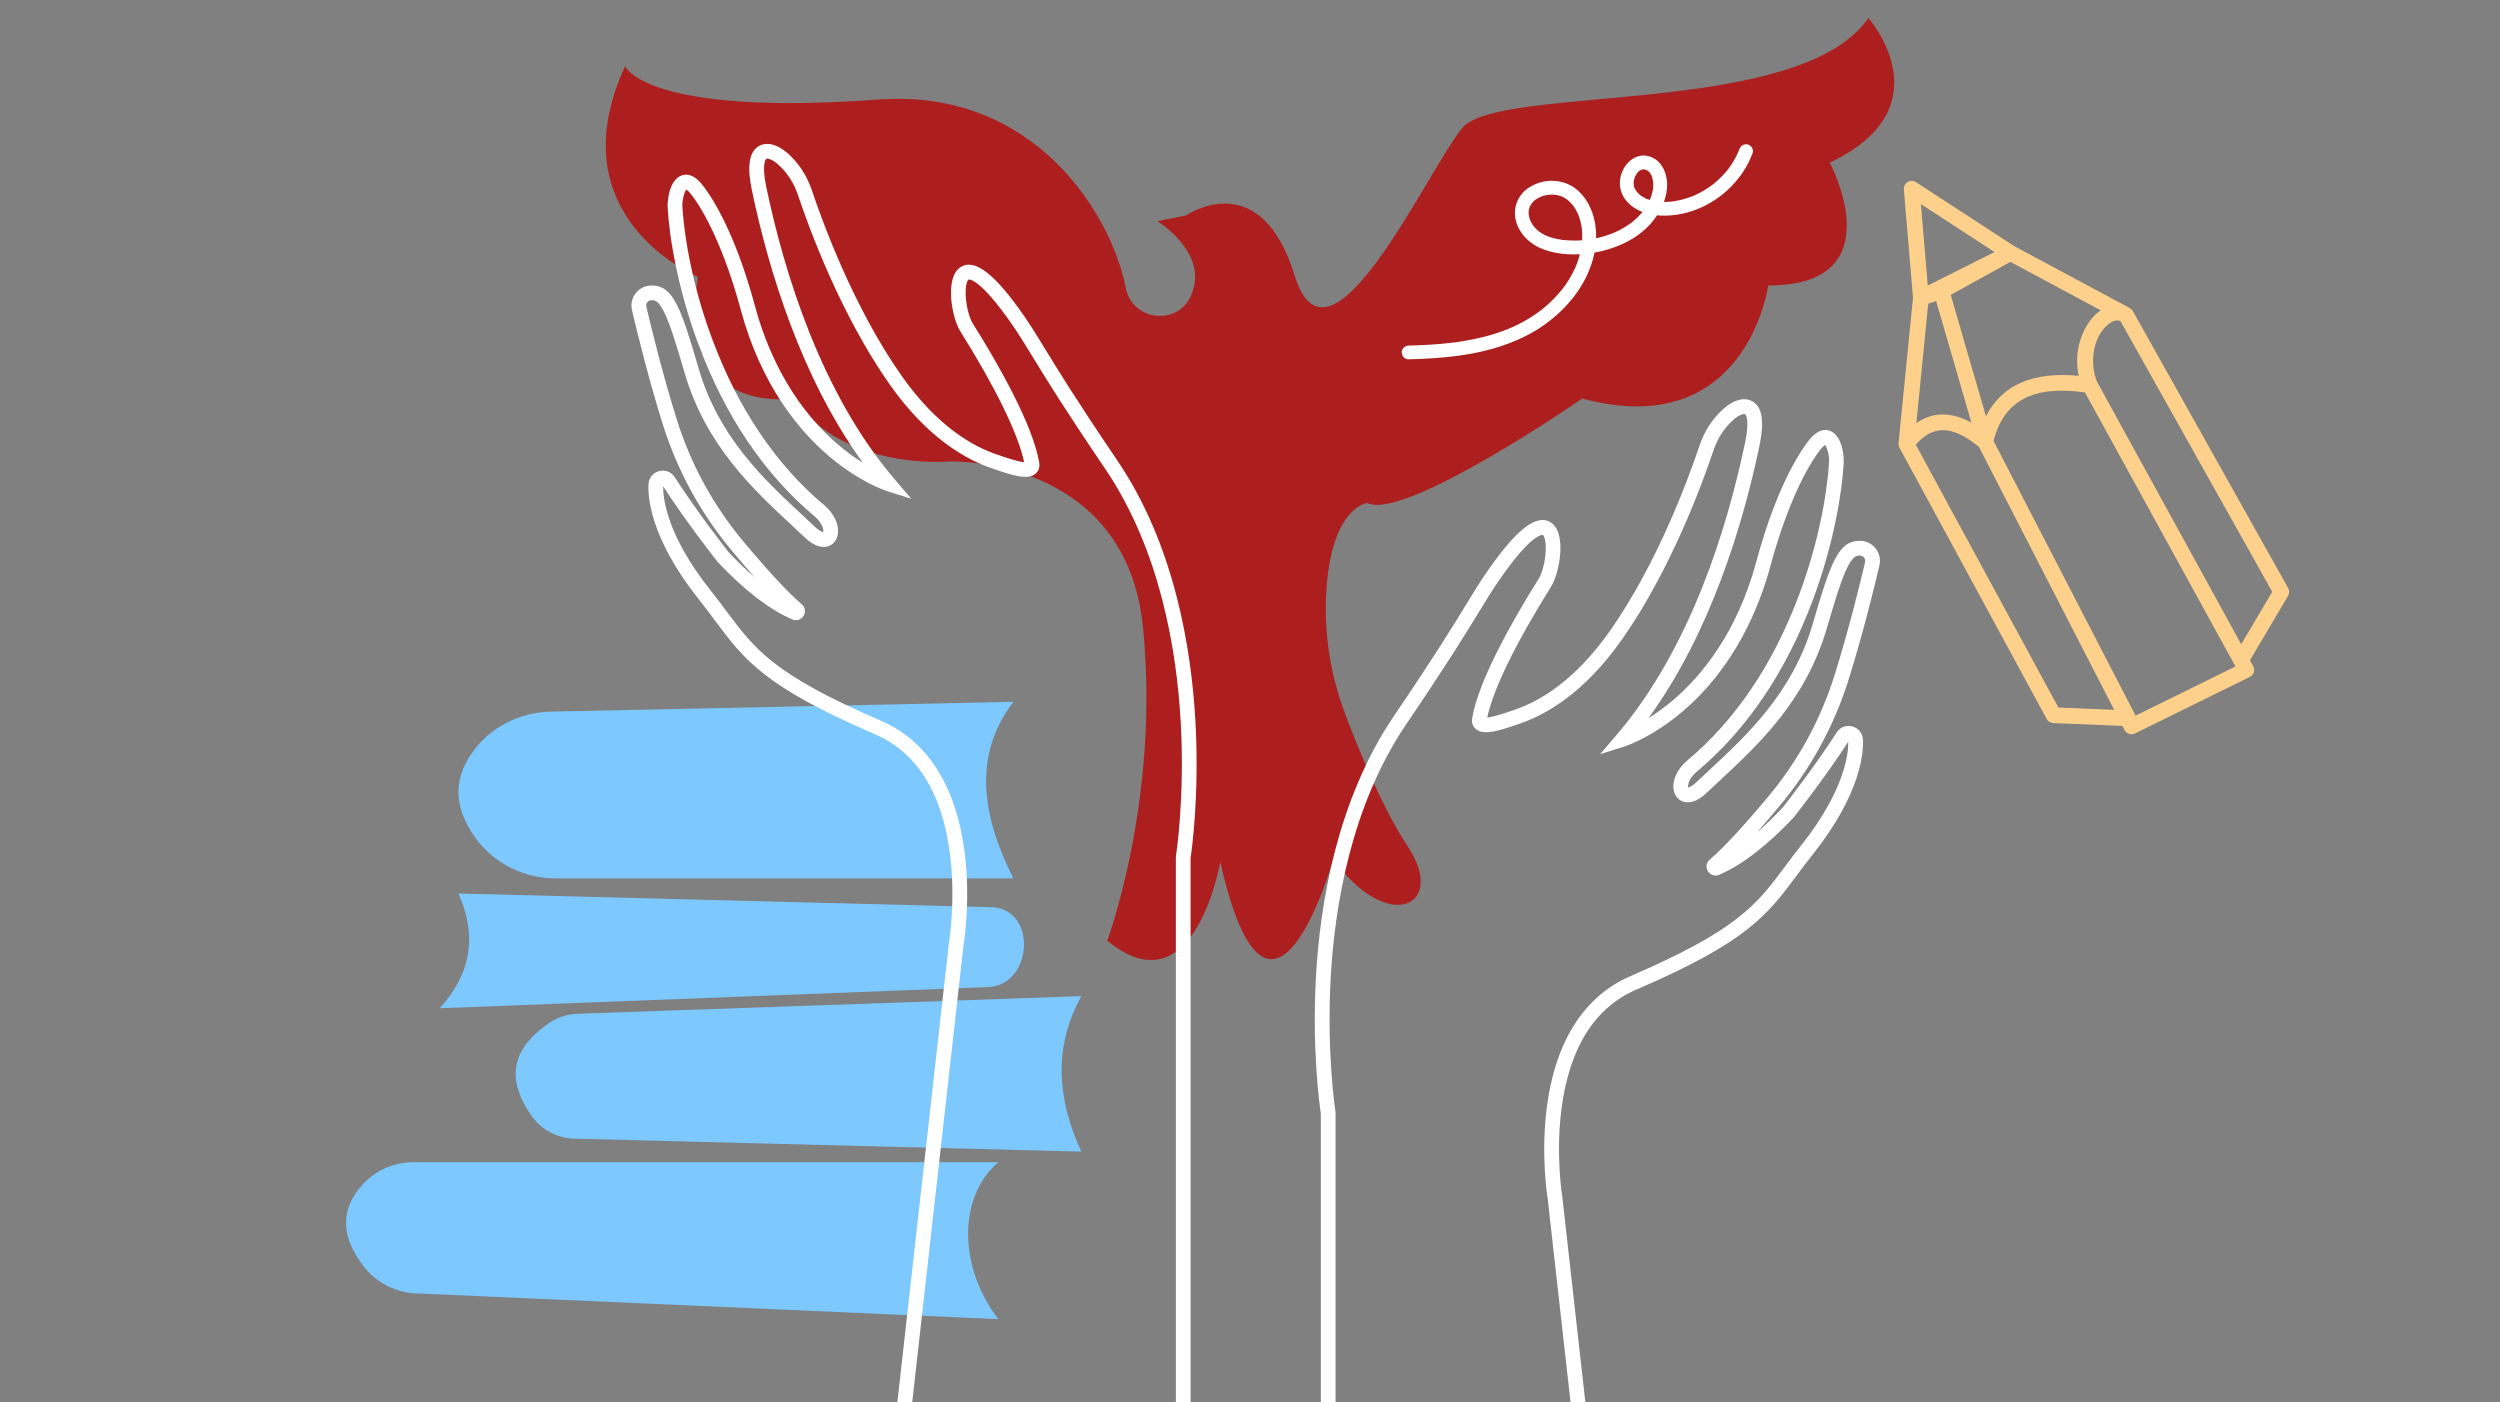 <svg width="624" height="350" viewBox="0 0 624 350" fill="none" xmlns="http://www.w3.org/2000/svg">
<rect x="0" y="0" width="624" height="350" fill="#808080" stroke="none"/>
<g clip-path="url(#clip0_2004_6330)">
<path d="M252.941 175.175L137.417 177.625C129.489 177.794 122.005 181.663 117.58 188.245C112.718 195.475 113.837 202.316 118.517 208.924C123.136 215.444 130.688 219.256 138.678 219.256H252.944C244.987 203.473 242.812 188.485 252.944 175.178L252.941 175.175Z" fill="#7CC8FF"/>
<path d="M144.155 253.037L269.896 248.639C262.814 261.492 263.916 274.439 269.896 287.444L143.342 284.21C139.092 284.1 135.119 282.006 132.681 278.522C126.954 270.33 126.639 262.507 136.986 255.4C139.102 253.948 141.591 253.128 144.155 253.037Z" fill="#7CC8FF"/>
<path d="M103.29 290.079H249.172C239.124 298.744 239.124 316.073 249.172 329.259L104.586 322.856C99.189 322.856 94.091 320.36 90.788 316.095C85.34 309.057 84.549 302.199 90.545 295.611C93.796 292.039 98.46 290.079 103.293 290.079H103.29Z" fill="#7CC8FF"/>
<path d="M114.426 223.021L246.533 226.411C259.064 225.867 258.143 245.988 246.533 246.377C243.898 246.465 109.756 251.653 109.756 251.653C116.793 243.876 119.612 234.74 114.426 223.021Z" fill="#7CC8FF"/>
<path d="M288.867 55.203L296.011 53.774C296.011 53.774 314.58 40.921 323.15 68.769C331.72 96.62 356.003 43.06 364.933 31.993C373.859 20.925 449.212 29.494 466.351 4.498C466.351 4.498 485.993 26.713 456.709 40.6C456.709 40.6 473.135 71.267 441.352 71.267C441.352 71.267 435.994 110.542 394.927 99.475C394.927 99.475 350.477 130.181 341.275 125.54C341.275 125.54 332.533 126.441 331.094 146.877C330.342 157.558 331.985 168.275 335.778 178.293C339.515 188.161 345.372 202.255 351.358 211.231C361.358 226.226 346.36 233.369 332.789 214.446C332.789 214.446 317.076 270.148 304.578 215.159C304.578 215.159 298.15 252.651 276.366 234.798C276.366 234.798 289.58 199.448 285.292 156.602C281.007 113.757 237.082 115.182 237.082 115.182C237.082 115.182 210.656 117.681 198.158 99.471C198.158 99.471 168.111 104.112 174.231 69.122C174.231 69.122 138.519 54.483 156.025 16.521C156.025 16.521 161.094 29.115 219.226 24.847C258.15 21.992 277.416 53.427 280.991 71.863C282.576 80.04 293.807 81.475 297.226 73.882C297.298 73.727 297.366 73.568 297.431 73.406C301.715 63.052 288.861 55.196 288.861 55.196L288.867 55.203Z" fill="#AC1F1E"/>
<path d="M416.336 533.727H329.678V277.91C329.425 276.251 327.425 262.322 328.472 243.655C329.483 225.624 333.684 199.717 347.952 178.678C358.249 163.495 362.748 156.136 366.031 150.759C367.856 147.775 369.295 145.415 371.085 142.819C378.497 132.051 383.589 128.113 387.119 130.43C391.158 133.084 389.226 143.114 387.177 146.384C378.303 160.55 372.666 172.113 371.217 179.09C372.789 178.97 376.015 177.855 377.191 177.45C377.509 177.34 377.804 177.239 378.069 177.149C384.014 175.149 392.963 170.113 401.841 157.471C413.671 140.626 421.421 119.512 424.202 111.216C425.424 107.576 427.524 104.375 430.276 101.954C432.814 99.721 435.488 99.06 437.426 100.191C439.861 101.61 440.431 105.217 439.173 111.219C435.031 130.978 426.928 157.967 411.451 179.258C413.383 178.053 415.587 176.491 417.898 174.498C424.578 168.739 433.56 158.093 438.405 140.097C443.653 120.604 449.866 111.922 451.643 109.725C453.759 107.11 455.603 107.097 456.777 107.544C459.882 108.73 460.267 114 460.199 115.344C459.82 123.022 457.59 136.101 452.469 149.797C445.769 167.715 436.01 182.136 423.463 192.659C421.531 194.279 421.223 196.019 421.366 196.564C421.671 196.512 422.403 196.211 423.486 195.18C424.552 194.166 425.654 193.142 426.821 192.056C436.023 183.501 447.474 172.855 452.459 155.714C457.013 140.052 458.929 134.987 464.209 134.98H464.215C465.755 134.98 467.188 135.67 468.147 136.879C469.106 138.088 469.456 139.647 469.103 141.147C467.739 146.958 464.932 158.352 461.489 169.39C457.827 181.125 451.98 191.849 444.103 201.269C442.094 203.674 440.22 205.855 438.483 207.813C440.593 205.991 442.768 203.895 445.001 201.522C445.672 200.667 453.056 191.226 458.426 182.836C459.272 181.517 460.799 180.918 462.316 181.31C463.833 181.702 464.877 182.963 464.977 184.528C465.158 187.351 464.789 197.766 452.437 213.306C450.952 215.176 449.665 216.896 448.424 218.562C441.002 228.508 436.098 235.08 408.446 246.996C398.029 251.485 391.741 261.482 389.754 276.711C388.237 288.338 389.945 298.764 389.965 298.871L389.978 298.971L416.336 533.731V533.727ZM333.353 530.052H412.222L386.328 299.428C386.179 298.511 384.565 288.18 386.095 276.325C388.215 259.911 395.439 248.604 406.988 243.626C433.738 232.099 438.405 225.841 445.478 216.368C446.735 214.68 448.038 212.936 449.558 211.024C460.741 196.956 461.382 187.61 461.324 185.131C455.632 193.965 447.915 203.768 447.837 203.869L447.734 203.992C441.047 211.095 434.772 215.927 429.087 218.355C428.059 218.795 426.883 218.423 426.289 217.47C425.7 216.517 425.888 215.299 426.74 214.573C430.072 211.731 435.099 206.319 441.283 198.923C448.845 189.878 454.462 179.576 457.979 168.308C461.389 157.377 464.17 146.08 465.525 140.318C465.654 139.767 465.418 139.365 465.269 139.174C465.12 138.982 464.783 138.665 464.219 138.665C463.522 138.665 462.569 138.665 461.123 141.562C459.7 144.407 458.106 149.482 455.992 156.751C450.725 174.867 438.862 185.895 429.33 194.759C428.173 195.835 427.08 196.852 426.027 197.851C423.359 200.391 421.366 200.469 420.164 200.09C418.919 199.694 418.047 198.664 417.768 197.261C417.295 194.863 418.604 191.956 421.11 189.856C433.164 179.745 442.557 165.838 449.033 148.523C455.454 131.354 456.41 117.733 456.537 115.176C456.611 113.692 456.031 111.614 455.538 111.067C455.37 111.161 455.023 111.41 454.505 112.052C451.075 116.288 445.98 126.133 441.958 141.066C439.135 151.557 433.057 166.38 420.141 177.434C412.349 184.103 405.789 186.219 405.513 186.307L399.4 188.235L403.562 183.361C421.891 161.904 431.09 131.885 435.576 110.48C436.866 104.326 435.589 103.389 435.576 103.38C435.303 103.221 434.146 103.457 432.707 104.728C430.442 106.721 428.707 109.375 427.69 112.402C424.857 120.851 416.958 142.359 404.852 159.6C395.4 173.059 385.709 178.474 379.246 180.649C378.99 180.736 378.705 180.833 378.397 180.94C373.866 182.506 370.252 183.575 368.385 181.987C367.928 181.598 367.202 180.717 367.467 179.177C369.104 169.757 377.399 155.092 384.066 144.45C384.879 143.15 385.586 140.519 385.777 138.056C386.007 135.113 385.424 133.726 385.106 133.519C385.084 133.506 382.419 132.851 374.118 144.919C372.388 147.434 371.039 149.638 369.176 152.694C365.873 158.1 361.348 165.501 351.002 180.759C337.22 201.078 333.146 226.252 332.154 243.795C331.075 262.899 333.314 277.356 333.337 277.498L333.36 277.641V530.072L333.353 530.052Z" fill="white"/>
<path d="M297.165 469.998H210.507L210.737 467.956L236.871 235.19L236.881 235.142C236.897 235.038 238.608 224.612 237.091 212.985C235.105 197.76 228.817 187.762 218.399 183.274C190.748 171.357 185.844 164.785 178.422 154.839C177.18 153.174 175.894 151.453 174.409 149.583C162.057 134.043 161.687 123.628 161.869 120.805C161.969 119.243 163.013 117.979 164.53 117.587C166.047 117.195 167.573 117.794 168.419 119.113C173.793 127.504 181.173 136.944 181.844 137.799C184.081 140.172 186.256 142.268 188.363 144.09C186.625 142.132 184.752 139.951 182.742 137.547C174.869 128.129 169.019 117.402 165.356 105.668C161.911 94.626 159.107 83.232 157.743 77.424C157.389 75.921 157.736 74.365 158.699 73.156C159.658 71.948 161.091 71.257 162.63 71.257H162.637C167.917 71.264 169.832 76.329 174.386 91.992C179.371 109.132 190.823 119.781 200.025 128.333C201.191 129.416 202.29 130.44 203.357 131.454C204.439 132.485 205.172 132.786 205.476 132.838C205.619 132.293 205.308 130.553 203.379 128.933C190.832 118.41 181.076 103.989 174.373 86.071C169.252 72.379 167.022 59.296 166.643 51.618C166.575 50.274 166.964 45.004 170.066 43.818C171.239 43.371 173.083 43.384 175.2 45.996C176.979 48.193 183.19 56.875 188.437 76.368C191.111 86.301 196.842 100.333 208.944 110.768C211.255 112.762 213.46 114.324 215.391 115.529C199.918 94.237 191.811 67.249 187.669 47.49C186.411 41.488 186.982 37.881 189.416 36.462C191.354 35.331 194.025 35.992 196.563 38.224C199.315 40.645 201.415 43.847 202.637 47.486C205.418 55.78 213.168 76.893 224.998 93.742C233.876 106.384 242.825 111.42 248.77 113.419C249.035 113.507 249.33 113.611 249.648 113.721C250.825 114.126 254.053 115.241 255.625 115.361C254.17 108.361 248.536 96.807 239.668 82.655C237.62 79.385 235.685 69.352 239.727 66.701C243.253 64.384 248.348 68.321 255.761 79.09C257.547 81.686 258.989 84.045 260.811 87.03C264.094 92.403 268.59 99.763 278.891 114.949C293.159 135.988 297.359 161.894 298.37 179.926C299.417 198.593 297.418 212.521 297.165 214.181V469.998ZM214.62 466.323H293.492V213.892L293.515 213.75C293.538 213.607 295.781 199.15 294.698 180.046C293.706 162.504 289.632 137.33 275.85 117.01C265.504 101.753 260.979 94.351 257.677 88.945C255.813 85.893 254.465 83.686 252.734 81.174C244.43 69.109 241.769 69.76 241.746 69.773C241.428 69.984 240.842 71.368 241.075 74.31C241.269 76.776 241.973 79.405 242.786 80.704C249.454 91.347 257.748 106.011 259.385 115.432C259.654 116.971 258.924 117.853 258.467 118.242C256.604 119.83 252.987 118.76 248.452 117.195C248.144 117.088 247.859 116.991 247.603 116.903C241.137 114.729 231.445 109.313 221.997 95.855C209.888 78.611 201.992 57.102 199.159 48.656C198.145 45.63 196.411 42.975 194.142 40.982C192.699 39.715 191.542 39.475 191.273 39.634C191.26 39.641 189.983 40.581 191.273 46.735C195.762 68.14 204.958 98.159 223.29 119.616L227.452 124.49L221.339 122.562C221.063 122.474 214.503 120.358 206.711 113.688C199.584 107.586 190.012 96.325 184.894 77.321C180.872 62.384 175.777 52.539 172.348 48.306C171.829 47.665 171.482 47.415 171.317 47.321C170.821 47.869 170.244 49.95 170.319 51.434C170.445 53.991 171.401 67.612 177.822 84.781C184.298 102.096 193.694 116.006 205.745 126.113C208.251 128.213 209.56 131.12 209.087 133.518C208.808 134.922 207.936 135.956 206.692 136.348C205.489 136.727 203.496 136.649 200.828 134.108C199.778 133.107 198.686 132.093 197.529 131.017C187.996 122.153 176.13 111.125 170.863 93.009C168.75 85.74 167.155 80.665 165.732 77.82C164.287 74.926 163.334 74.926 162.637 74.923C162.073 74.923 161.736 75.24 161.587 75.431C161.434 75.623 161.201 76.025 161.331 76.575C162.685 82.338 165.463 93.635 168.876 104.566C172.393 115.834 178.01 126.136 185.572 135.181C191.756 142.576 196.783 147.988 200.115 150.831C200.968 151.56 201.156 152.778 200.566 153.728C199.976 154.681 198.799 155.053 197.769 154.612C192.084 152.185 185.808 147.353 179.122 140.249L179.018 140.126C178.94 140.026 171.216 130.219 165.531 121.388C165.473 123.877 166.121 133.224 177.297 147.282C178.817 149.194 180.12 150.941 181.378 152.626C188.447 162.099 193.117 168.356 219.864 179.884C231.413 184.862 238.638 196.168 240.757 212.583C242.29 224.437 240.676 234.769 240.524 235.686L214.63 466.31L214.62 466.323Z" fill="white"/>
<path d="M476.15 45.422C475.505 45.808 475.138 46.524 475.2 47.273L477.485 74.31L473.877 110.61C473.877 110.61 473.877 110.616 473.877 110.623C473.864 110.749 473.868 110.875 473.877 111.002C473.877 111.025 473.884 111.047 473.887 111.07C473.903 111.177 473.926 111.284 473.958 111.387C473.965 111.407 473.968 111.426 473.975 111.446C474.01 111.546 474.049 111.644 474.101 111.737L510.854 179.453C511.184 180.059 511.806 180.448 512.497 180.477L529.753 181.19L530.275 182.207C530.765 183.16 531.928 183.543 532.888 183.069L561.537 168.966C561.949 168.762 562.276 168.425 562.461 168.01C562.493 167.942 562.519 167.87 562.542 167.796C562.704 167.284 562.649 166.73 562.389 166.26L561.592 164.805L571.095 148.731C571.134 148.666 571.167 148.601 571.196 148.536C571.449 147.972 571.423 147.318 571.118 146.773L532.362 77.655C532.362 77.655 532.359 77.648 532.356 77.648C532.285 77.519 532.191 77.402 532.09 77.292C532.061 77.259 532.029 77.23 531.999 77.201C531.915 77.12 531.824 77.049 531.724 76.984C531.701 76.968 531.682 76.945 531.656 76.932C531.633 76.919 531.61 76.909 531.591 76.896C531.588 76.896 531.585 76.89 531.578 76.887L531.244 76.708C531.218 76.695 531.192 76.679 531.166 76.666L502.757 61.441L478.217 45.461C477.589 45.053 476.782 45.037 476.14 45.422H476.15ZM481.284 75.791L483.261 75.15L487.786 90.744L492.064 105.493C489.137 103.888 486.337 103.218 483.695 103.516C481.799 103.726 480.007 104.439 478.321 105.612L481.284 75.791ZM518.853 93.813C507.428 92.692 499.668 96.082 495.694 103.908L486.904 73.61L501.785 65.366L524.331 77.447C524.023 77.661 523.715 77.898 523.417 78.16C519.884 81.268 517.446 87.471 518.853 93.813ZM513.78 176.604L478.179 111.012C480.046 108.834 482.003 107.654 484.133 107.418C486.966 107.1 490.262 108.487 493.934 111.537L527.698 177.178L513.78 176.604ZM533.014 178.639C532.985 178.555 532.959 178.468 532.917 178.383L497.581 110.039C500.183 99.987 507.463 96.124 520.402 97.948L521.371 99.711L557.622 165.715C557.622 165.715 557.622 165.715 557.625 165.718L557.972 166.35L533.014 178.639ZM567.154 147.71L559.407 160.809L523.423 95.291C521.647 91.107 522.127 84.525 526.01 81.109C526.836 80.38 528.035 79.664 529.248 80.108L567.154 147.713V147.71ZM497.83 62.909L481.17 71.267L479.452 50.941L497.833 62.909H497.83Z" fill="#FDD18C"/>
<path d="M351.618 89.684C359.695 89.48 367.941 88.793 375.606 86.077C379.107 84.836 382.474 83.209 385.502 81.048C388.386 78.987 390.931 76.562 393.077 73.737C397.157 68.36 399.527 61.159 397.854 54.454C397.041 51.194 395.099 47.976 392.091 46.313C389.547 44.91 386.28 44.748 383.583 45.821C382.212 46.365 380.902 47.136 379.943 48.277C378.867 49.557 378.245 51.045 378.138 52.72C377.885 56.674 380.808 60.261 384.257 61.83C387.657 63.376 391.582 63.706 395.274 63.395C398.548 63.123 401.711 62.336 404.716 61.01C407.507 59.779 410.138 57.983 412.142 55.673C414.229 53.265 415.788 50.27 416.076 47.065C416.368 43.85 415.052 40.065 411.697 39.038C408.343 38.011 405.455 40.691 404.602 43.724C404.145 45.348 404.252 47.056 404.952 48.588C405.653 50.121 407.03 51.395 408.482 52.212C411.558 53.936 415.198 54.078 418.608 53.573C425.34 52.578 431.498 48.397 435.193 42.726C436.12 41.303 436.859 39.77 437.456 38.179C437.773 37.333 437.102 36.254 436.253 36.06C435.274 35.836 434.474 36.358 434.133 37.262C434.062 37.453 433.988 37.641 433.913 37.832C433.877 37.926 433.764 38.101 433.945 37.761C433.91 37.832 433.881 37.913 433.848 37.985C433.683 38.357 433.508 38.724 433.323 39.087C432.98 39.757 432.6 40.409 432.185 41.037C431.994 41.326 431.8 41.611 431.595 41.893C431.54 41.968 431.138 42.522 431.424 42.13C431.304 42.295 431.171 42.45 431.041 42.606C430.562 43.189 430.056 43.747 429.521 44.278C428.986 44.81 428.426 45.319 427.842 45.795C427.764 45.86 427.683 45.925 427.606 45.986C427.56 46.025 427.349 46.194 427.537 46.041C427.758 45.866 427.44 46.116 427.421 46.129C427.356 46.177 427.291 46.226 427.223 46.275C426.896 46.517 426.559 46.748 426.218 46.971C425.606 47.373 424.97 47.749 424.322 48.093C423.998 48.264 423.671 48.426 423.337 48.582C423.152 48.669 422.967 48.75 422.779 48.835C422.685 48.877 422.491 48.916 422.854 48.806C422.74 48.841 422.624 48.9 422.514 48.945C421.113 49.502 419.658 49.917 418.173 50.173C417.992 50.206 417.81 50.231 417.629 50.261C417.366 50.303 418.07 50.209 417.661 50.257C417.58 50.267 417.499 50.277 417.418 50.286C417.013 50.332 416.605 50.364 416.2 50.387C415.49 50.423 414.777 50.413 414.067 50.351C413.911 50.338 413.61 50.355 413.47 50.29C413.5 50.303 413.892 50.355 413.574 50.303C413.496 50.29 413.415 50.277 413.338 50.264C412.945 50.199 412.56 50.115 412.174 50.011C411.834 49.92 411.497 49.813 411.166 49.69C411.095 49.664 411.02 49.635 410.949 49.606C410.647 49.492 411.017 49.648 411.04 49.645C410.907 49.655 410.583 49.431 410.469 49.373C410.184 49.224 409.905 49.058 409.636 48.88C409.558 48.828 409.484 48.77 409.406 48.718C409.202 48.579 409.73 48.993 409.442 48.747C409.299 48.624 409.156 48.504 409.02 48.374C408.897 48.258 408.78 48.135 408.667 48.011C408.602 47.94 408.544 47.869 408.482 47.798C408.391 47.694 408.401 47.59 408.541 47.879C408.391 47.574 408.152 47.289 407.986 46.987C407.896 46.822 407.97 46.735 408.022 47.088C408.015 47.033 407.97 46.955 407.954 46.906C407.905 46.77 407.866 46.631 407.831 46.488C407.795 46.346 407.785 46.2 407.75 46.061C407.886 46.579 407.766 46.129 407.759 45.937C407.756 45.792 407.759 45.642 407.763 45.497C407.772 45.322 407.883 44.9 407.753 45.416C407.834 45.098 407.873 44.774 407.973 44.456C408.012 44.33 408.061 44.21 408.103 44.087C408.216 43.763 407.947 44.385 408.061 44.184C408.1 44.113 408.129 44.035 408.165 43.964C408.294 43.705 408.45 43.465 408.609 43.222C408.793 42.94 408.385 43.471 408.537 43.306C408.589 43.248 408.638 43.186 408.69 43.128C408.771 43.034 408.858 42.946 408.946 42.859C409.053 42.755 409.182 42.664 409.289 42.557C409.273 42.574 408.933 42.804 409.156 42.667C409.231 42.622 409.305 42.567 409.383 42.522C409.484 42.46 409.591 42.411 409.694 42.356C409.98 42.207 409.354 42.46 409.568 42.411C409.639 42.395 409.707 42.363 409.775 42.343C409.889 42.311 410.002 42.288 410.119 42.262C410.437 42.191 409.746 42.272 409.97 42.285C410.057 42.292 410.151 42.275 410.239 42.275C410.317 42.275 410.391 42.282 410.469 42.285C410.631 42.288 410.625 42.382 410.291 42.256C410.424 42.305 410.586 42.314 410.722 42.353C410.787 42.373 410.852 42.395 410.916 42.415C411.13 42.48 411.04 42.57 410.829 42.369C410.933 42.467 411.13 42.522 411.257 42.599C411.312 42.635 411.364 42.671 411.415 42.706C411.697 42.888 411.185 42.476 411.331 42.642C411.425 42.749 411.545 42.833 411.646 42.937C411.701 42.995 412.028 43.361 411.821 43.131C411.613 42.901 411.824 43.147 411.856 43.196C411.911 43.277 411.963 43.361 412.012 43.445C412.08 43.559 412.142 43.679 412.2 43.799C412.223 43.844 412.252 43.941 412.284 43.98C412.073 43.718 412.184 43.714 412.245 43.899C412.352 44.213 412.453 44.525 412.524 44.849C412.553 44.985 412.556 45.25 412.621 45.37C412.608 45.344 412.573 44.93 412.602 45.231C412.608 45.302 412.618 45.374 412.624 45.445C412.657 45.805 412.667 46.167 412.654 46.527C412.65 46.67 412.641 46.816 412.631 46.958C412.624 47.049 412.615 47.136 412.605 47.227C412.589 47.425 412.479 47.461 412.618 47.143C412.495 47.422 412.492 47.824 412.411 48.125C412.33 48.426 412.236 48.734 412.132 49.036C412.073 49.211 412.009 49.386 411.944 49.557C411.918 49.625 411.889 49.694 411.863 49.761C411.72 50.128 412.028 49.399 411.863 49.755C411.584 50.367 411.279 50.964 410.926 51.537C410.754 51.813 410.576 52.085 410.388 52.351C410.294 52.484 410.197 52.613 410.1 52.743C409.915 52.992 410.151 52.656 410.171 52.652C410.116 52.662 410.012 52.853 409.967 52.905C409.529 53.437 409.059 53.942 408.56 54.415C408.323 54.642 408.077 54.862 407.827 55.073C407.717 55.167 407.604 55.261 407.49 55.355C407.432 55.4 407.377 55.446 407.319 55.494C407.037 55.724 407.588 55.294 407.319 55.494C406.751 55.916 406.171 56.314 405.568 56.681C404.965 57.047 404.359 57.371 403.734 57.675C403.426 57.825 403.115 57.967 402.804 58.103C402.742 58.129 402.505 58.204 402.745 58.129C403.024 58.042 402.671 58.158 402.635 58.175C402.457 58.246 402.278 58.314 402.1 58.382C400.768 58.884 399.394 59.273 398 59.558C397.66 59.626 397.319 59.691 396.976 59.746C396.804 59.775 396.632 59.801 396.46 59.824C396.094 59.876 396.519 59.814 396.519 59.818C396.519 59.818 396.188 59.86 396.175 59.86C395.491 59.941 394.801 59.996 394.11 60.022C393.42 60.048 392.668 60.051 391.949 60.022C391.537 60.005 391.122 59.98 390.71 59.944C390.516 59.928 390.325 59.908 390.13 59.889C390.01 59.876 389.89 59.86 389.77 59.847C389.641 59.831 389.673 59.834 389.868 59.86C389.796 59.85 389.725 59.84 389.651 59.827C388.769 59.694 387.894 59.506 387.041 59.237C386.837 59.173 386.633 59.105 386.429 59.03C386.315 58.988 386.205 58.946 386.095 58.9C386.024 58.874 385.8 58.761 386.111 58.907C385.677 58.703 385.249 58.495 384.837 58.249C384.678 58.152 384.52 58.051 384.364 57.948C384.273 57.886 384.189 57.821 384.102 57.76C383.901 57.624 384.325 57.951 384.14 57.792C383.826 57.523 383.515 57.254 383.233 56.953C383.084 56.794 382.944 56.629 382.802 56.463C382.659 56.298 382.701 56.45 382.831 56.502C382.795 56.486 382.708 56.334 382.679 56.292C382.432 55.938 382.212 55.566 382.024 55.177C382.011 55.148 381.91 54.95 381.917 54.944C381.917 54.944 382.034 55.261 381.943 54.999C381.872 54.798 381.8 54.6 381.742 54.392C381.697 54.23 381.654 54.065 381.622 53.9C381.615 53.871 381.518 53.469 381.59 53.754C381.654 54.017 381.577 53.605 381.57 53.544C381.557 53.352 381.551 53.161 381.554 52.97C381.554 52.882 381.525 52.513 381.586 52.458C381.518 52.519 381.515 52.84 381.577 52.549C381.593 52.471 381.606 52.393 381.622 52.315C381.654 52.163 381.697 52.011 381.745 51.861C381.787 51.729 381.842 51.599 381.884 51.469C381.956 51.255 381.687 51.881 381.839 51.586C381.868 51.531 381.891 51.476 381.92 51.421C382.053 51.161 382.218 50.928 382.374 50.685C382.497 50.497 382.085 51.032 382.299 50.782C382.338 50.737 382.377 50.688 382.416 50.643C382.507 50.539 382.601 50.439 382.695 50.342C382.789 50.244 382.893 50.15 382.996 50.056C383.042 50.014 383.09 49.975 383.136 49.937C383.356 49.752 383.23 49.888 383.077 49.975C383.32 49.839 383.538 49.651 383.777 49.509C384.05 49.35 384.358 49.243 384.623 49.078C384.604 49.091 384.215 49.24 384.477 49.139C384.539 49.117 384.597 49.094 384.656 49.071C384.808 49.016 384.96 48.964 385.113 48.916C385.392 48.828 385.674 48.757 385.962 48.699C386.118 48.666 386.296 48.66 386.445 48.614C386.426 48.621 385.991 48.666 386.28 48.637C386.344 48.63 386.409 48.624 386.474 48.617C386.801 48.585 387.129 48.572 387.456 48.575C387.751 48.579 388.043 48.601 388.338 48.63C388.474 48.644 388.581 48.721 388.173 48.608C388.234 48.624 388.302 48.627 388.367 48.64C388.542 48.669 388.72 48.708 388.892 48.75C389.177 48.819 389.456 48.903 389.732 49.003C389.803 49.029 389.884 49.078 389.958 49.091C389.936 49.087 389.56 48.909 389.816 49.032C389.962 49.1 390.108 49.169 390.25 49.246C390.519 49.392 390.778 49.554 391.031 49.732C391.064 49.755 391.197 49.83 391.223 49.872C391.06 49.619 391.054 49.739 391.2 49.855C391.365 49.992 391.527 50.131 391.686 50.277C391.926 50.5 392.156 50.737 392.373 50.986C392.483 51.113 392.584 51.272 392.707 51.388C392.451 51.145 392.581 51.217 392.649 51.317C392.717 51.417 392.785 51.505 392.85 51.599C393.271 52.212 393.618 52.863 393.926 53.537C393.978 53.65 393.974 53.793 393.89 53.453C393.906 53.524 393.952 53.602 393.978 53.673C394.049 53.858 394.117 54.042 394.179 54.23C394.298 54.59 394.405 54.953 394.499 55.319C394.584 55.65 394.655 55.984 394.717 56.318C394.752 56.515 394.785 56.716 394.814 56.914C394.833 57.031 394.804 57.206 394.801 56.817C394.801 56.933 394.83 57.063 394.843 57.176C394.921 57.922 394.947 58.67 394.927 59.416C394.918 59.779 394.898 60.138 394.869 60.501C394.853 60.68 394.837 60.861 394.814 61.039C394.807 61.098 394.807 61.214 394.785 61.276C394.937 60.858 394.801 61.159 394.778 61.302C394.545 62.812 394.153 64.296 393.621 65.732C393.55 65.923 393.475 66.118 393.401 66.309C393.371 66.386 393.339 66.461 393.307 66.539C393.19 66.827 393.323 66.513 393.336 66.468C393.219 66.85 392.995 67.229 392.82 67.589C392.483 68.273 392.117 68.944 391.722 69.595C391.326 70.246 390.902 70.888 390.451 71.507C390.341 71.659 390.231 71.808 390.117 71.957C390.056 72.038 389.89 72.285 390.121 71.957C390.072 72.025 390.017 72.09 389.965 72.155C389.706 72.482 389.44 72.803 389.168 73.118C388.153 74.291 387.048 75.389 385.874 76.404C385.589 76.65 385.298 76.893 385.003 77.133C384.873 77.24 384.74 77.344 384.607 77.447C384.28 77.706 384.818 77.292 384.607 77.447C384.507 77.522 384.406 77.6 384.306 77.674C383.68 78.141 383.038 78.585 382.384 79.009C381.071 79.855 379.706 80.617 378.293 81.284C377.885 81.479 377.473 81.663 377.055 81.845C376.964 81.884 376.87 81.926 376.78 81.965C377.094 81.832 376.783 81.965 376.705 81.994C376.449 82.098 376.193 82.201 375.937 82.302C375.097 82.629 374.245 82.93 373.386 83.206C371.597 83.783 369.772 84.256 367.931 84.638C367.02 84.83 366.103 84.998 365.186 85.15C364.738 85.225 364.288 85.293 363.84 85.358C363.74 85.371 363.64 85.387 363.539 85.4C363.546 85.4 363.053 85.468 363.319 85.432C363.584 85.397 363.092 85.462 363.098 85.462C362.949 85.481 362.797 85.5 362.648 85.517C360.787 85.743 358.92 85.909 357.053 86.025C355.238 86.139 353.42 86.21 351.598 86.255C350.697 86.278 349.832 87.03 349.877 87.976C349.923 88.923 350.636 89.723 351.598 89.697L351.618 89.684Z" fill="white"/>
</g>
<defs>
<clipPath id="clip0_2004_6330">
<rect width="622.319" height="350" fill="white" transform="translate(0.84)"/>
</clipPath>
</defs>
</svg>
